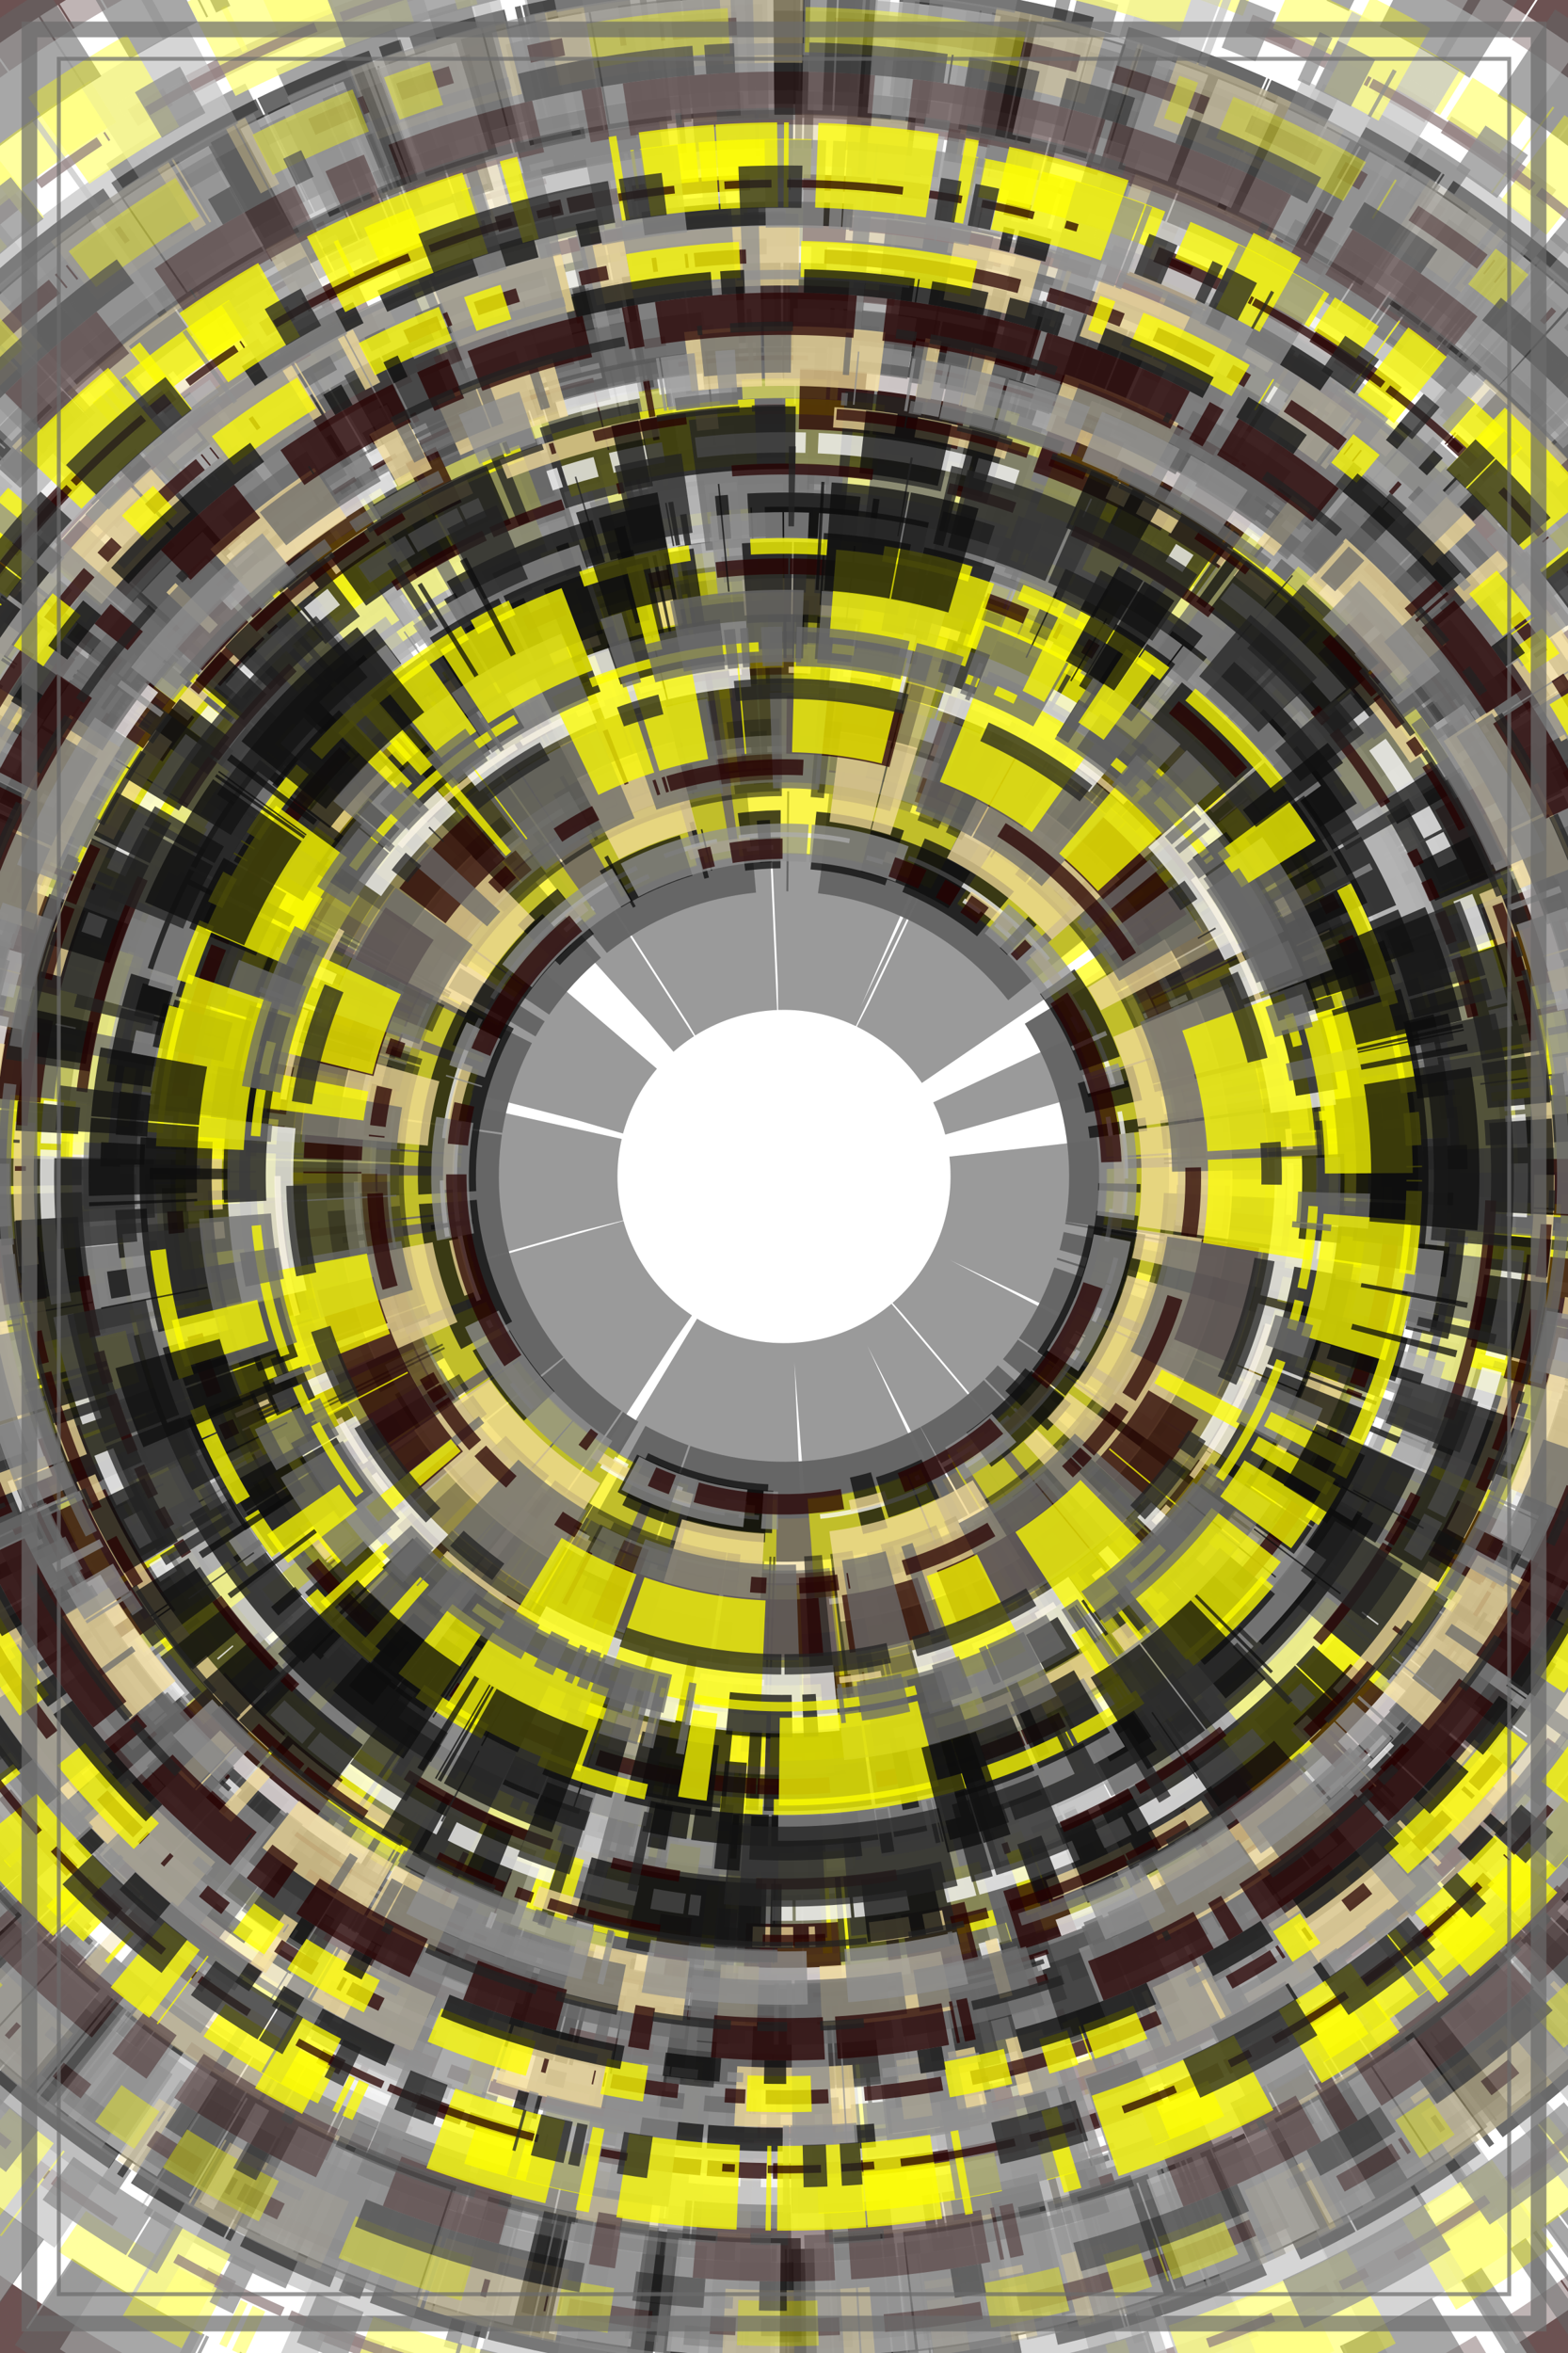 <svg xmlns="http://www.w3.org/2000/svg" viewBox="0 0 800 1200"><style>/*<![CDATA[*/svg{background:rgb(144,144,144);max-width:100vw;max-height:100vh}svg>g{filter:}.s0{fill:none;stroke:rgb(144,144,144)}.s1{fill:none;stroke:rgb(242,220,155)}.s2{fill:none;stroke:rgb(34,34,34)}.s3{fill:none;stroke:rgb(38,1,1)}.s4{fill:none;stroke:rgb(107,107,107)}.s5{fill:none;stroke:rgb(13,13,13)}.s6{fill:none;stroke:rgb(255,255,255)}.s7{fill:none;stroke:rgb(255,255,0)}/*]]>*/</style><defs><filter id="displacementFilter"><feTurbulence type="turbulence" seed="2073415234" baseFrequency=".005" numOctaves="10" result="turbulence"/><feDisplacementMap in2="turbulence" in="SourceGraphic" scale="300" xChannelSelector="R" yChannelSelector="G"/></filter></defs><g transform="translate(400, 600)"><g filter="url(#displacementFilter)" opacity=".7"><g id="a"><circle opacity=".5" transform="rotate(154)" class="s2" stroke-width="56" r="575" stroke-dasharray="96 5 33 5 47 18 30 1 35 1 21 1 1 5 19 18 60 18 41 1 15 5 65 18 14 18 1 5 67 5 " /><circle opacity=".5" transform="rotate(116)" class="s4" stroke-width="77" r="563" stroke-dasharray="50 1 104 1 18 1 3 1 8 1 24 1 21 18 81 5 4 5 53 1 4 1 5 18 36 18 53 1 4 18 " /><circle opacity=".5" transform="rotate(89)" class="s1" stroke-width="59" r="204" stroke-dasharray="21 1 65 1 44 18 30 18 116 1 25 5 10 5 21 1 98 1 27 5 40 1 30 1 89 1 60 18 76 18 " /><circle opacity=".5" transform="rotate(114)" class="s2" stroke-width="51" r="171" stroke-dasharray="15 5 11 1 47 1 142 1 57 5 10 5 46 5 98 18 1 18 134 18 123 1 1 5 11 5 1 5 47 1 " /><circle opacity=".5" transform="rotate(279)" class="s7" stroke-width="51" r="190" stroke-dasharray="60 18 48 5 16 5 57 1 47 1 1 5 33 5 41 5 3 1 21 5 7 1 50 5 19 5 1 18 8 1 " /><circle opacity=".5" transform="rotate(152)" class="s0" stroke-width="50" r="439" stroke-dasharray="52 5 6 1 30 5 116 1 8 1 41 5 123 18 21 5 57 5 19 18 1 1 104 5 26 1 57 5 87 18 " /><circle opacity=".5" transform="rotate(271)" class="s7" stroke-width="75" r="283" stroke-dasharray="10 1 74 1 13 1 1 1 33 18 3 1 18 1 14 1 30 5 76 18 39 18 89 18 19 18 24 5 65 5 " /><circle opacity=".5" transform="rotate(267)" class="s3" stroke-width="65" r="240" stroke-dasharray="21 18 4 18 13 18 43 5 15 5 4 1 21 5 60 5 12 5 60 5 8 5 40 18 24 1 76 18 8 1 " /><circle opacity=".5" transform="rotate(266)" class="s2" stroke-width="60" r="436" stroke-dasharray="29 1 40 18 50 18 2 1 6 1 33 1 11 18 26 5 10 18 41 18 27 1 96 5 38 18 19 1 103 18 " /><circle opacity=".5" transform="rotate(191)" class="s7" stroke-width="77" r="247" stroke-dasharray="8 5 1 18 21 5 10 18 111 1 44 5 8 1 44 5 8 5 41 1 57 18 47 5 111 18 1 1 36 18 " /><circle opacity=".5" transform="rotate(29)" class="s5" stroke-width="53" r="568" stroke-dasharray="81 18 11 1 27 18 13 18 123 1 21 18 19 1 6 5 3 1 2 1 13 5 40 18 40 1 36 5 32 18 " /><circle opacity=".5" transform="rotate(282)" class="s2" stroke-width="58" r="583" stroke-dasharray="30 18 71 1 1 1 33 18 43 1 1 5 126 5 81 1 59 5 11 5 48 5 3 1 52 5 3 5 71 1 " /><circle opacity=".5" transform="rotate(4)" class="s4" stroke-width="50" r="226" stroke-dasharray="9 1 81 1 134 5 81 1 116 1 25 1 2 5 7 1 4 1 33 5 123 5 49 5 29 18 26 18 1 5 " /><circle opacity=".5" transform="rotate(4)" class="s4" stroke-width="80" r="125" stroke-dasharray="49 1 49 1 30 1 49 1 75 5 89 1 61 5 55 18 19 1 65 1 57 1 2 1 65 18 24 18 27 5 " /><circle opacity=".5" transform="rotate(14)" class="s6" stroke-width="58" r="573" stroke-dasharray="55 18 40 18 48 1 89 18 8 5 1 18 61 18 27 1 15 18 26 5 32 5 34 5 1 5 123 1 48 18 " /><circle opacity=".5" transform="rotate(99)" class="s3" stroke-width="55" r="716" stroke-dasharray="3 5 55 18 49 1 61 1 142 1 4 18 77 1 1 18 5 5 2 18 111 5 19 5 1 18 53 5 81 1 " /><circle opacity=".5" transform="rotate(216)" class="s0" stroke-width="57" r="395" stroke-dasharray="26 1 6 5 6 5 11 18 52 18 96 5 21 18 1 5 21 1 98 5 110 18 74 5 76 5 53 18 23 1 " /><circle opacity=".5" transform="rotate(344)" class="s0" stroke-width="66" r="573" stroke-dasharray="30 1 65 5 90 18 34 5 2 1 57 1 6 5 21 5 60 1 41 18 30 18 8 5 44 5 1 5 1 18 " /><circle opacity=".5" transform="rotate(58)" class="s2" stroke-width="55" r="279" stroke-dasharray="96 1 2 1 9 18 14 5 76 5 33 1 26 1 19 1 93 5 41 1 11 18 36 5 126 1 60 18 67 5 " /><circle opacity=".5" transform="rotate(142)" class="s6" stroke-width="84" r="661" stroke-dasharray="85 5 65 5 43 1 53 5 43 1 32 1 81 1 10 1 35 5 52 18 1 18 61 5 6 18 21 1 1 5 " /><circle opacity=".5" transform="rotate(62)" class="s6" stroke-width="51" r="322" stroke-dasharray="38 5 74 5 44 18 24 18 77 5 36 18 41 5 4 5 70 18 2 1 6 1 38 5 3 18 75 5 33 18 " /><circle opacity=".5" transform="rotate(125)" class="s5" stroke-width="80" r="234" stroke-dasharray="8 5 36 18 14 5 11 18 1 1 1 18 8 1 87 1 60 1 4 18 18 5 2 1 1 18 87 1 142 18 " /><circle opacity=".5" transform="rotate(346)" class="s2" stroke-width="52" r="300" stroke-dasharray="32 18 4 5 111 18 116 5 26 5 21 5 1 18 16 5 30 5 87 18 15 18 21 1 2 18 21 18 24 5 " /><circle opacity=".5" transform="rotate(140)" class="s4" stroke-width="53" r="687" stroke-dasharray="50 18 25 1 1 18 2 1 81 18 41 5 1 5 8 18 4 5 34 1 9 5 2 5 10 18 13 18 55 18 " /><circle opacity=".5" transform="rotate(199)" class="s7" stroke-width="51" r="285" stroke-dasharray="14 5 53 18 27 1 38 18 4 5 17 18 65 5 65 18 41 1 2 5 49 1 98 18 80 18 93 18 57 5 " /></g></g><use href="#a" opacity=".95" /><g filter="url(#displacementFilter)" opacity=".5"><g id="b"><circle opacity=".75" transform="rotate(15)" class="s7" stroke-width="42" r="475" stroke-dasharray="4 70 48 3 65 3 2 1 116 142 1 6 10 19 98 4 6 67 8 12 55 17 26 35 25 21 126 19 61 36 " /><circle opacity=".75" transform="rotate(284)" class="s4" stroke-width="10" r="593" stroke-dasharray="142 53 16 85 21 10 61 36 40 13 2 1 1 8 21 13 17 60 12 76 75 25 14 21 85 57 87 134 6 67 " /><circle opacity=".75" transform="rotate(81)" class="s1" stroke-width="38" r="587" stroke-dasharray="18 29 76 83 67 2 15 38 70 2 1 30 11 57 80 15 134 96 55 17 3 18 90 49 38 4 4 70 25 21 " /><circle opacity=".75" transform="rotate(93)" class="s5" stroke-width="37" r="215" stroke-dasharray="87 134 89 6 118 55 32 33 2 52 3 26 25 21 53 13 61 126 21 10 8 61 96 14 21 111 15 98 41 65 " /><circle opacity=".75" transform="rotate(342)" class="s6" stroke-width="10" r="527" stroke-dasharray="41 89 11 57 2 1 39 118 21 111 5 8 17 41 75 25 50 23 14 74 8 26 53 8 16 85 67 2 83 75 " /><circle opacity=".75" transform="rotate(72)" class="s0" stroke-width="92" r="573" stroke-dasharray="28 41 50 23 1 8 24 81 33 71 96 43 1 60 74 17 8 19 66 5 11 57 10 116 24 61 65 3 65 44 " /><circle opacity=".75" transform="rotate(75)" class="s3" stroke-width="3" r="522" stroke-dasharray="118 55 83 75 142 53 21 123 87 134 38 4 104 28 8 19 13 30 40 87 8 61 25 21 12 76 24 11 19 17 " /><circle opacity=".75" transform="rotate(121)" class="s1" stroke-width="58" r="257" stroke-dasharray="110 47 60 70 47 53 83 75 60 96 30 1 14 44 96 43 19 21 67 2 70 2 21 13 89 6 24 11 13 46 " /><circle opacity=".75" transform="rotate(52)" class="s4" stroke-width="84" r="444" stroke-dasharray="76 83 96 14 53 8 83 75 65 3 3 18 87 134 35 2 13 46 53 16 41 65 14 21 116 142 4 93 9 7 " /><circle opacity=".75" transform="rotate(154)" class="s2" stroke-width="31" r="352" stroke-dasharray="8 1 2 1 65 3 71 39 134 96 32 33 24 81 17 41 80 15 18 29 8 19 10 19 71 39 4 70 2 52 " /><circle opacity=".75" transform="rotate(165)" class="s5" stroke-width="15" r="614" stroke-dasharray="21 111 10 19 57 53 35 14 5 8 15 98 13 46 48 3 40 66 16 85 81 17 104 28 14 28 134 96 7 3 " /><circle opacity=".75" transform="rotate(257)" class="s1" stroke-width="23" r="370" stroke-dasharray="17 41 142 53 4 59 89 6 1 1 80 15 1 8 3 110 11 8 40 87 53 8 67 2 61 36 13 9 104 28 " /><circle opacity=".75" transform="rotate(155)" class="s3" stroke-width="9" r="587" stroke-dasharray="1 30 3 110 23 4 3 18 28 41 18 29 3 18 2 4 33 50 126 19 50 23 40 13 13 30 43 4 1 6 " /><circle opacity=".75" transform="rotate(315)" class="s3" stroke-width="37" r="288" stroke-dasharray="60 96 3 110 71 39 61 36 96 14 53 16 65 3 74 17 3 110 98 4 33 71 1 8 14 44 53 13 36 14 " /><circle opacity=".75" transform="rotate(11)" class="s3" stroke-width="39" r="496" stroke-dasharray="40 87 41 89 55 17 59 15 4 93 36 27 43 4 8 30 61 36 21 103 1 30 4 93 47 2 57 53 93 6 " /><circle opacity=".75" transform="rotate(33)" class="s1" stroke-width="4" r="323" stroke-dasharray="19 24 14 44 8 30 14 21 24 61 27 48 41 65 118 55 13 9 33 71 90 49 59 15 41 65 98 4 30 10 " /><circle opacity=".75" transform="rotate(191)" class="s7" stroke-width="33" r="360" stroke-dasharray="126 19 17 65 8 30 3 26 26 35 8 26 1 8 19 17 3 110 28 41 65 3 61 36 24 11 60 70 1 8 " /><circle opacity=".75" transform="rotate(101)" class="s5" stroke-width="28" r="422" stroke-dasharray="4 40 33 71 75 25 116 142 17 65 15 38 46 1 21 123 142 53 98 4 38 4 1 1 3 26 8 12 70 8 " /><circle opacity=".75" transform="rotate(98)" class="s2" stroke-width="54" r="475" stroke-dasharray="30 47 8 26 61 126 70 8 24 81 67 2 4 40 1 8 66 5 17 60 103 90 1 24 17 60 6 36 30 47 " /><circle opacity=".75" transform="rotate(20)" class="s4" stroke-width="61" r="278" stroke-dasharray="33 71 44 1 61 36 8 12 32 33 110 47 61 36 6 103 36 32 1 33 30 47 81 17 14 44 74 17 49 36 " /><circle opacity=".75" transform="rotate(173)" class="s5" stroke-width="20" r="417" stroke-dasharray="30 47 27 48 21 10 67 2 48 3 28 41 23 4 24 61 8 26 19 24 8 30 7 35 4 40 1 8 103 90 " /><circle opacity=".75" transform="rotate(62)" class="s6" stroke-width="7" r="641" stroke-dasharray="67 2 65 44 57 53 40 13 33 50 123 7 142 53 30 10 4 59 80 15 4 70 11 57 1 1 2 5 8 12 " /><circle opacity=".75" transform="rotate(155)" class="s3" stroke-width="6" r="538" stroke-dasharray="4 93 13 46 14 74 3 26 66 5 8 19 38 4 65 3 70 2 3 18 17 65 21 10 14 21 33 50 3 26 " /><circle opacity=".75" transform="rotate(272)" class="s0" stroke-width="51" r="398" stroke-dasharray="1 6 111 80 44 1 118 55 4 70 19 21 14 44 65 3 49 36 6 67 14 28 65 3 77 21 21 13 53 13 " /><circle opacity=".75" transform="rotate(125)" class="s5" stroke-width="51" r="379" stroke-dasharray="65 3 2 5 18 29 30 1 19 17 1 24 21 1 10 116 7 35 67 2 65 3 8 12 52 77 67 2 40 13 " /><circle opacity=".75" transform="rotate(177)" class="s1" stroke-width="13" r="485" stroke-dasharray="60 96 89 6 74 17 21 1 2 1 96 14 103 24 103 24 14 74 40 13 60 70 13 9 26 35 4 10 26 81 " /><circle opacity=".75" transform="rotate(8)" class="s0" stroke-width="6" r="575" stroke-dasharray="27 48 2 5 1 60 12 76 103 90 10 11 111 80 26 35 21 1 41 89 10 19 17 1 18 29 27 48 13 46 " /><circle opacity=".75" transform="rotate(310)" class="s6" stroke-width="3" r="210" stroke-dasharray="17 60 11 57 13 46 21 123 2 5 53 16 3 110 14 28 8 30 10 116 5 14 116 142 13 9 1 24 17 65 " /><circle opacity=".75" transform="rotate(302)" class="s6" stroke-width="3" r="218" stroke-dasharray="71 39 53 16 43 4 18 29 17 1 25 21 104 28 71 39 13 9 85 57 21 103 36 27 80 15 126 19 35 14 " /><circle opacity=".75" transform="rotate(55)" class="s7" stroke-width="23" r="585" stroke-dasharray="21 103 35 2 1 8 19 24 40 87 41 65 27 48 65 44 55 17 24 81 71 39 111 80 10 19 74 17 1 60 " /><circle opacity=".75" transform="rotate(67)" class="s3" stroke-width="10" r="389" stroke-dasharray="27 48 1 8 13 30 46 1 103 24 28 21 3 18 8 61 60 96 10 19 40 66 14 74 98 4 3 26 116 142 " /><circle opacity=".75" transform="rotate(353)" class="s1" stroke-width="7" r="214" stroke-dasharray="60 70 1 1 7 3 67 2 24 61 24 61 110 47 44 40 36 32 81 17 4 93 14 74 40 87 13 46 34 21 " /><circle opacity=".75" transform="rotate(150)" class="s6" stroke-width="13" r="468" stroke-dasharray="21 10 34 21 70 8 98 4 27 48 1 60 13 30 98 4 19 17 67 2 19 24 35 2 35 2 13 46 7 3 " /><circle opacity=".75" transform="rotate(109)" class="s5" stroke-width="27" r="214" stroke-dasharray="33 71 52 77 3 110 96 43 53 13 1 33 8 61 65 44 7 35 59 15 4 59 5 14 61 36 21 1 61 36 " /><circle opacity=".75" transform="rotate(75)" class="s3" stroke-width="10" r="634" stroke-dasharray="123 7 43 4 38 4 75 25 1 8 43 4 33 50 16 85 50 23 30 10 65 44 1 1 33 71 21 10 2 1 " /><circle opacity=".75" transform="rotate(214)" class="s6" stroke-width="11" r="510" stroke-dasharray="33 71 134 96 1 8 1 8 53 13 29 104 71 39 13 46 110 47 19 21 6 67 4 59 10 19 110 47 53 8 " /><circle opacity=".75" transform="rotate(149)" class="s5" stroke-width="40" r="471" stroke-dasharray="47 53 7 3 118 55 18 29 28 41 70 2 30 10 59 15 23 4 49 36 111 80 17 1 96 43 53 13 17 60 " /><circle opacity=".75" transform="rotate(154)" class="s2" stroke-width="3" r="527" stroke-dasharray="71 39 21 111 19 17 70 2 59 15 21 111 40 66 2 5 43 4 4 93 77 21 93 6 44 1 39 118 32 33 " /><circle opacity=".75" transform="rotate(194)" class="s2" stroke-width="7" r="344" stroke-dasharray="61 126 5 8 26 35 14 74 81 17 85 57 134 96 43 4 89 6 65 44 66 5 67 2 53 8 60 70 23 4 " /><circle opacity=".75" transform="rotate(13)" class="s5" stroke-width="15" r="571" stroke-dasharray="89 6 15 38 70 2 1 8 36 14 36 27 75 25 44 40 90 49 16 85 14 28 36 27 118 55 13 30 10 116 " /><circle opacity=".75" transform="rotate(358)" class="s6" stroke-width="42" r="334" stroke-dasharray="93 6 44 1 57 53 14 28 8 26 118 55 93 6 23 4 76 83 103 24 11 57 111 80 3 18 8 61 77 21 " /><circle opacity=".75" transform="rotate(271)" class="s7" stroke-width="25" r="649" stroke-dasharray="6 103 2 4 35 2 81 17 98 4 33 71 47 53 18 29 116 142 83 75 7 3 4 10 83 75 3 18 32 33 " /><circle opacity=".75" transform="rotate(296)" class="s0" stroke-width="56" r="633" stroke-dasharray="60 96 19 24 14 28 57 53 38 4 8 1 85 57 44 1 4 70 89 6 6 67 17 65 14 44 65 44 3 26 " /><circle opacity=".75" transform="rotate(63)" class="s7" stroke-width="69" r="305" stroke-dasharray="39 118 89 6 60 96 11 57 1 30 60 96 21 13 61 126 5 14 1 60 43 4 36 27 1 33 65 44 75 25 " /><circle opacity=".75" transform="rotate(349)" class="s5" stroke-width="46" r="388" stroke-dasharray="118 55 27 48 47 53 60 70 48 3 50 23 10 116 53 8 44 40 1 33 1 6 21 1 21 111 75 25 21 10 " /><circle opacity=".75" transform="rotate(256)" class="s0" stroke-width="24" r="213" stroke-dasharray="67 2 60 70 61 36 3 18 13 30 53 13 85 57 39 118 10 11 77 21 118 55 75 25 1 6 28 41 89 6 " /><circle opacity=".75" transform="rotate(87)" class="s7" stroke-width="54" r="645" stroke-dasharray="38 4 3 18 74 17 8 19 76 83 33 71 1 6 30 47 74 17 8 30 57 34 103 24 11 57 5 14 46 1 " /><circle opacity=".75" transform="rotate(274)" class="s2" stroke-width="13" r="311" stroke-dasharray="57 53 76 83 14 21 1 30 57 53 27 48 81 40 13 9 40 87 81 17 67 2 103 90 34 21 74 17 49 36 " /><circle opacity=".75" transform="rotate(157)" class="s5" stroke-width="27" r="344" stroke-dasharray="9 7 41 65 123 7 44 40 44 1 10 19 67 2 19 21 35 14 71 39 2 4 1 1 5 8 24 61 24 61 " /><circle opacity=".75" transform="rotate(268)" class="s4" stroke-width="46" r="351" stroke-dasharray="24 11 75 25 55 17 66 5 28 41 90 49 12 76 21 111 32 33 30 1 75 25 13 30 134 96 5 14 7 3 " /><circle opacity=".75" transform="rotate(148)" class="s4" stroke-width="39" r="534" stroke-dasharray="76 83 14 74 1 8 71 39 89 6 66 5 3 18 35 2 98 4 53 16 65 44 13 46 40 13 104 28 3 26 " /><circle opacity=".75" transform="rotate(345)" class="s1" stroke-width="38" r="523" stroke-dasharray="14 44 76 83 14 28 90 49 110 47 1 30 134 96 8 30 81 40 25 21 76 83 47 2 75 25 10 19 1 1 " /><circle opacity=".75" transform="rotate(139)" class="s3" stroke-width="10" r="261" stroke-dasharray="35 2 8 1 8 61 61 36 1 6 25 21 10 116 15 38 28 41 2 4 2 1 87 134 116 142 44 40 70 8 " /><circle opacity=".75" transform="rotate(187)" class="s3" stroke-width="5" r="633" stroke-dasharray="74 17 21 13 34 21 8 61 17 41 2 1 98 4 61 36 38 4 1 24 96 14 55 17 15 38 36 32 30 10 " /><circle opacity=".75" transform="rotate(212)" class="s4" stroke-width="27" r="526" stroke-dasharray="70 2 65 44 75 25 8 1 46 1 8 26 6 103 57 34 4 40 8 12 24 61 80 15 98 4 13 46 70 8 " /><circle opacity=".75" transform="rotate(63)" class="s7" stroke-width="10" r="402" stroke-dasharray="1 6 53 13 123 7 27 48 71 39 49 36 57 34 30 10 46 1 19 21 83 75 81 17 40 13 21 13 1 8 " /><circle opacity=".75" transform="rotate(195)" class="s3" stroke-width="7" r="487" stroke-dasharray="48 3 39 118 34 21 93 6 21 103 3 26 60 96 44 1 80 15 24 81 40 66 47 2 24 11 11 8 47 53 " /><circle opacity=".75" transform="rotate(152)" class="s0" stroke-width="34" r="511" stroke-dasharray="1 33 2 4 17 1 35 2 53 8 53 8 41 89 75 25 103 24 4 10 116 142 40 87 2 1 21 13 12 76 " /><circle opacity=".75" transform="rotate(219)" class="s3" stroke-width="27" r="550" stroke-dasharray="13 46 61 36 81 17 21 13 75 25 10 11 126 19 98 4 96 14 10 11 76 83 7 3 2 5 70 8 71 39 " /><circle opacity=".75" transform="rotate(91)" class="s3" stroke-width="13" r="209" stroke-dasharray="53 16 14 44 6 67 126 19 26 35 103 90 8 12 33 71 21 13 11 8 13 30 6 36 111 80 71 39 71 39 " /><circle opacity=".75" transform="rotate(103)" class="s7" stroke-width="6" r="338" stroke-dasharray="3 110 21 103 53 8 19 21 85 57 30 10 21 123 142 53 110 47 14 74 8 12 14 74 10 11 9 7 47 2 " /><circle opacity=".75" transform="rotate(163)" class="s3" stroke-width="7" r="451" stroke-dasharray="21 10 39 118 142 53 35 2 76 83 66 5 49 36 4 70 90 49 44 40 103 90 11 8 57 34 10 11 13 9 " /><circle opacity=".75" transform="rotate(58)" class="s2" stroke-width="51" r="440" stroke-dasharray="8 61 47 2 13 9 142 53 6 36 33 50 1 24 41 65 4 70 1 24 7 3 70 2 81 40 55 17 27 48 " /><circle opacity=".75" transform="rotate(164)" class="s4" stroke-width="8" r="497" stroke-dasharray="89 6 103 24 30 10 87 134 126 19 65 44 3 110 40 66 4 40 8 12 81 40 111 80 14 44 104 28 3 110 " /><circle opacity=".75" transform="rotate(178)" class="s2" stroke-width="6" r="542" stroke-dasharray="60 70 28 21 19 17 50 23 40 13 75 25 6 103 1 60 43 4 110 47 3 18 40 66 13 9 83 75 4 70 " /><circle opacity=".75" transform="rotate(303)" class="s7" stroke-width="56" r="373" stroke-dasharray="21 111 29 104 104 28 85 57 11 8 11 8 30 10 81 40 10 116 96 43 17 60 89 6 28 21 8 26 8 30 " /><circle opacity=".75" transform="rotate(242)" class="s2" stroke-width="4" r="490" stroke-dasharray="83 75 53 8 21 111 36 27 46 1 142 53 53 13 104 28 13 9 85 57 13 46 66 5 8 19 33 50 2 52 " /><circle opacity=".75" transform="rotate(205)" class="s5" stroke-width="69" r="409" stroke-dasharray="70 2 2 1 1 8 4 10 96 43 3 26 4 70 49 36 1 60 2 4 46 1 41 89 17 1 21 123 15 98 " /><circle opacity=".75" transform="rotate(74)" class="s2" stroke-width="27" r="631" stroke-dasharray="40 87 13 9 15 98 19 24 7 3 21 10 2 52 26 35 13 30 17 1 50 23 83 75 26 81 123 7 27 48 " /><circle opacity=".75" transform="rotate(284)" class="s4" stroke-width="25" r="338" stroke-dasharray="30 10 3 110 47 2 7 3 5 8 13 9 70 8 1 8 21 123 4 59 21 103 104 28 44 1 5 14 19 21 " /></g></g><use href="#b" opacity=".95" transform="scale(.8)"/></g><g opacity=".7"><rect x="15" y="15" width="770" height="1170" class="s4" fill="none" stroke-width="8"/><rect x="30" y="30" width="740" height="1140" class="s4" fill="none" stroke-width="2"/></g></svg>
